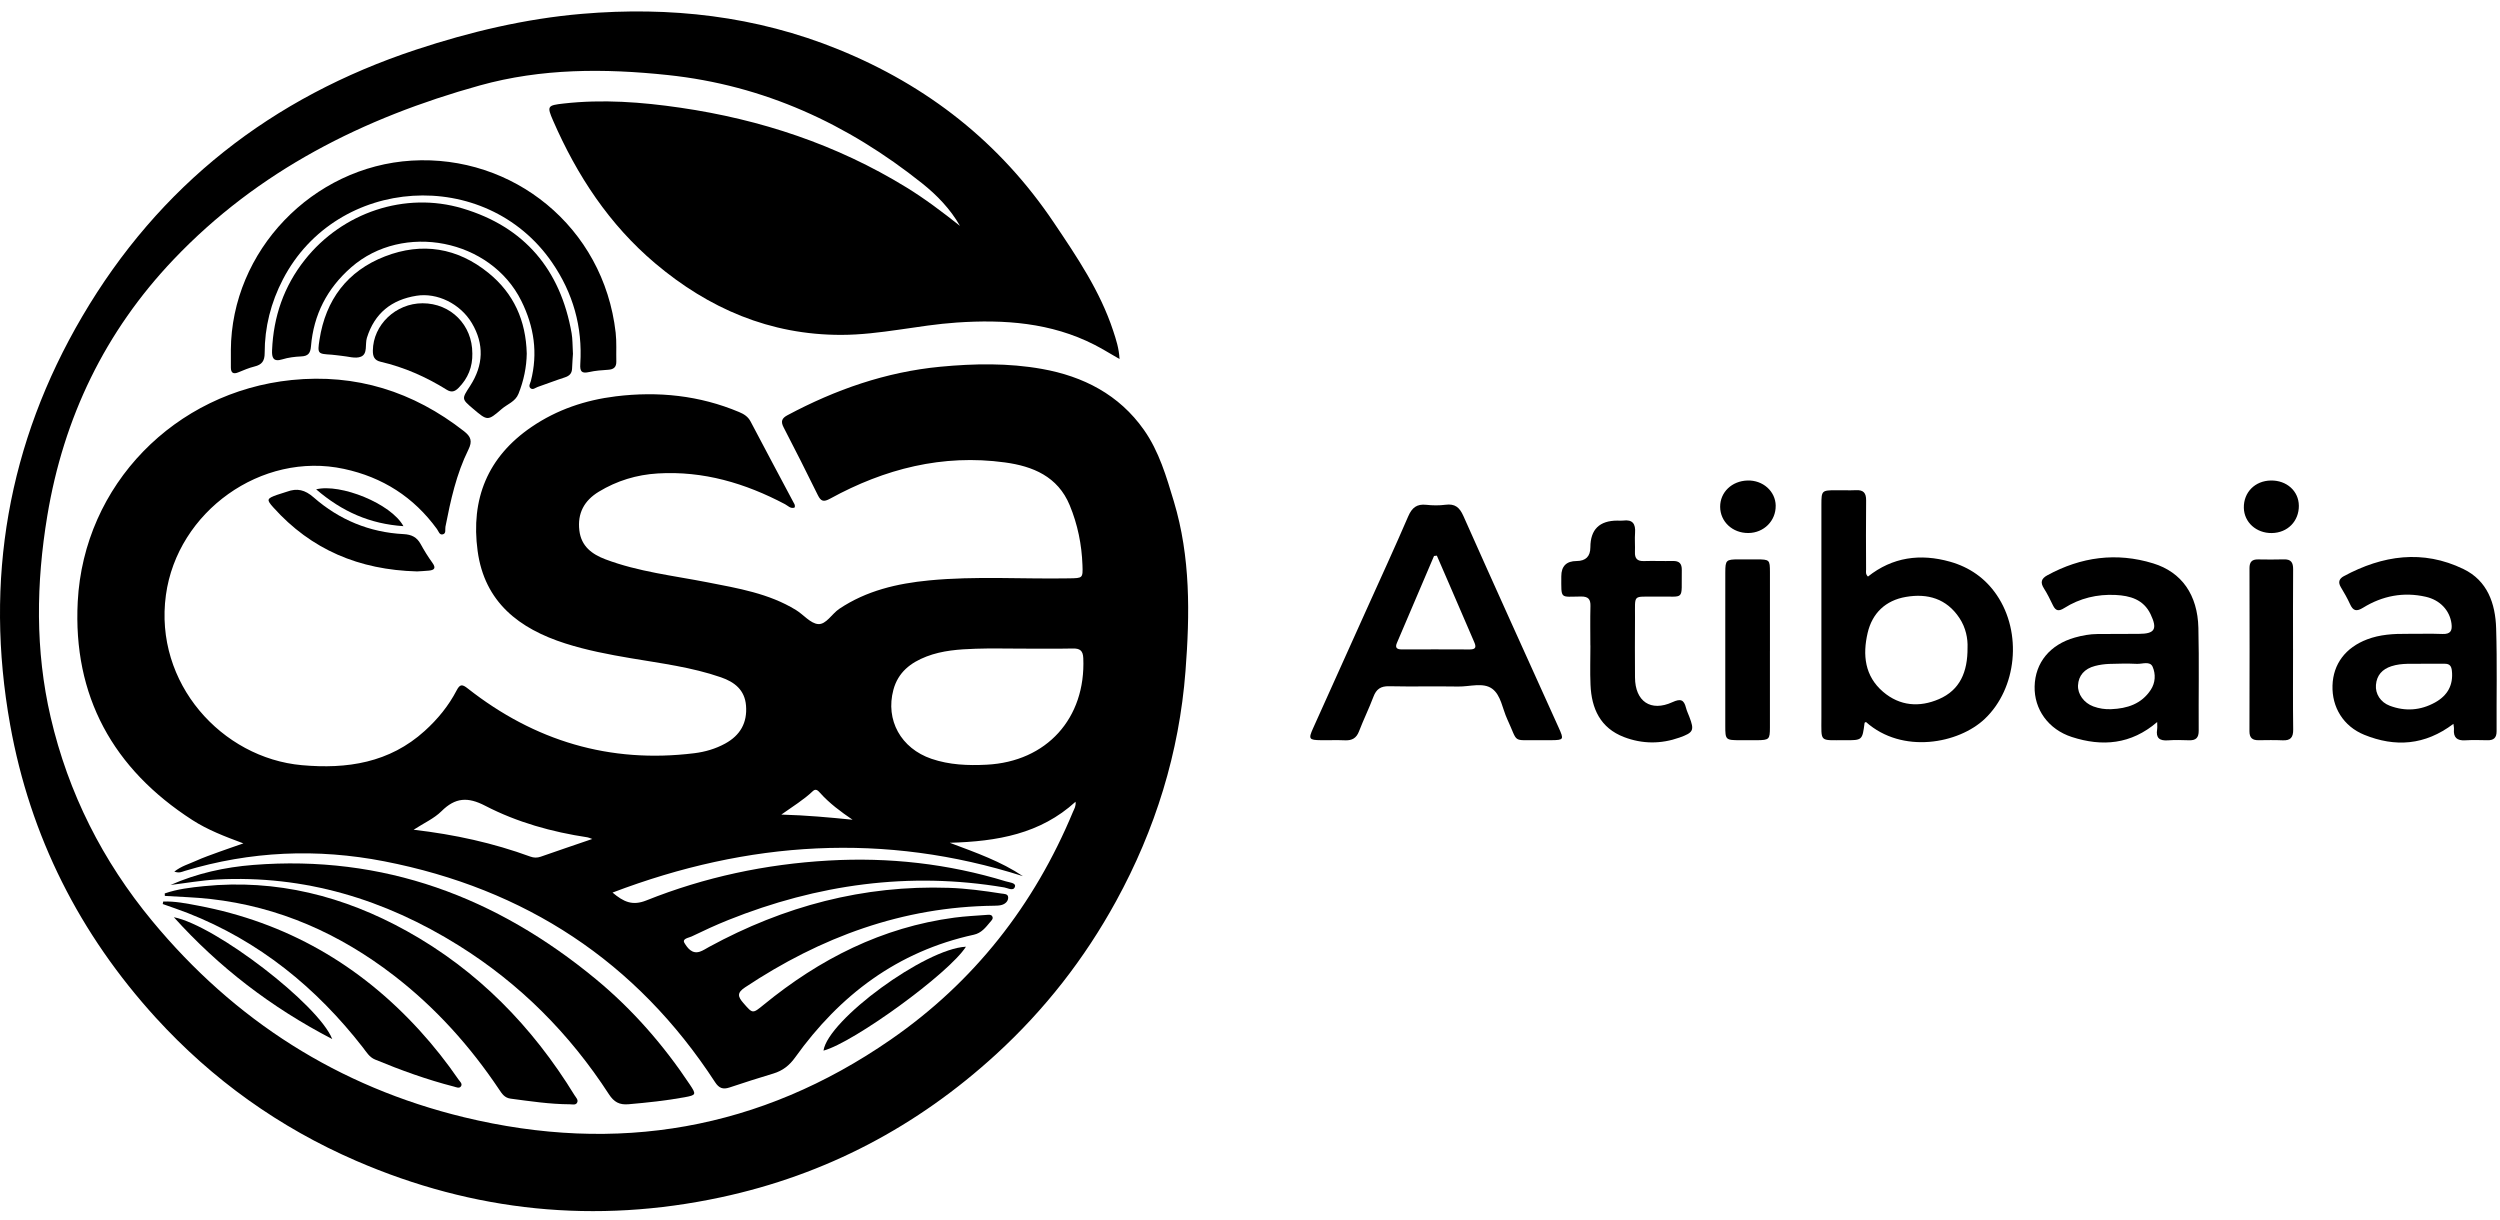 <?xml version="1.0" encoding="UTF-8"?> <svg xmlns="http://www.w3.org/2000/svg" width="127" height="62" viewBox="0 0 127 62" fill="none"><path d="M54.637 40.729C52.85 42.36 50.672 42.747 48.246 42.813C49.61 43.325 50.851 43.763 51.963 44.509C44.929 42.267 38.024 42.714 31.116 45.343C31.684 45.818 32.124 46.025 32.834 45.742C35.801 44.556 38.891 43.898 42.089 43.716C45.16 43.54 48.161 43.874 51.101 44.774C51.276 44.827 51.609 44.849 51.562 45.032C51.495 45.294 51.208 45.114 51.02 45.082C46.186 44.267 41.525 44.925 37.001 46.735C36.367 46.989 35.746 47.277 35.131 47.574C34.984 47.644 34.634 47.682 34.772 47.906C34.92 48.148 35.148 48.476 35.55 48.346C35.718 48.291 35.869 48.185 36.027 48.1C39.822 46.035 43.859 44.955 48.2 45.102C49.097 45.132 49.982 45.253 50.866 45.391C51.005 45.413 51.206 45.4 51.215 45.581C51.225 45.769 51.082 45.913 50.898 45.968C50.776 46.005 50.641 46.009 50.512 46.011C45.854 46.062 41.688 47.606 37.846 50.16C37.432 50.435 37.479 50.628 37.759 50.95C38.242 51.503 38.224 51.508 38.798 51.04C41.638 48.717 44.807 47.107 48.482 46.616C49.029 46.543 49.583 46.518 50.134 46.476C50.228 46.469 50.346 46.451 50.403 46.544C50.479 46.668 50.368 46.758 50.299 46.842C50.071 47.115 49.856 47.4 49.47 47.484C45.599 48.33 42.663 50.546 40.393 53.718C40.102 54.125 39.759 54.393 39.288 54.535C38.541 54.76 37.796 54.997 37.056 55.245C36.726 55.355 36.524 55.28 36.328 54.978C32.331 48.836 26.673 45.15 19.521 43.755C16.119 43.092 12.721 43.234 9.382 44.244C9.247 44.285 9.115 44.369 8.855 44.278C9.216 43.994 9.6 43.892 9.946 43.734C10.331 43.559 10.732 43.422 11.129 43.276C11.507 43.138 11.889 43.011 12.364 42.844C11.413 42.49 10.551 42.16 9.774 41.659C5.739 39.06 3.699 35.353 3.949 30.564C4.259 24.626 8.891 19.908 14.818 19.305C18.083 18.973 20.992 19.889 23.572 21.906C23.922 22.181 24.008 22.41 23.794 22.842C23.183 24.076 22.891 25.415 22.628 26.759C22.602 26.894 22.675 27.096 22.499 27.144C22.323 27.193 22.279 26.986 22.198 26.876C21.016 25.251 19.435 24.242 17.474 23.82C13.283 22.916 9.006 25.994 8.428 30.229C7.816 34.71 11.275 38.507 15.334 38.871C17.629 39.077 19.784 38.754 21.576 37.13C22.235 36.534 22.789 35.857 23.198 35.07C23.369 34.742 23.486 34.757 23.765 34.977C27.149 37.635 30.969 38.794 35.266 38.264C35.817 38.196 36.348 38.042 36.841 37.772C37.605 37.354 37.968 36.716 37.898 35.845C37.835 35.05 37.318 34.647 36.625 34.407C35.14 33.893 33.587 33.699 32.048 33.438C30.924 33.248 29.805 33.034 28.718 32.687C26.376 31.939 24.616 30.596 24.263 27.986C23.907 25.354 24.768 23.211 27.004 21.688C28.296 20.807 29.738 20.324 31.278 20.134C33.431 19.87 35.53 20.084 37.547 20.932C37.797 21.036 38 21.165 38.131 21.415C38.85 22.784 39.579 24.147 40.305 25.513C40.349 25.596 40.416 25.675 40.361 25.787C40.155 25.855 40.028 25.691 39.881 25.614C37.858 24.546 35.731 23.913 33.417 24.051C32.341 24.116 31.339 24.42 30.417 24.98C29.678 25.43 29.328 26.07 29.431 26.947C29.527 27.755 30.072 28.155 30.76 28.415C32.432 29.046 34.202 29.242 35.941 29.582C37.488 29.885 39.056 30.143 40.434 30.988C40.82 31.224 41.171 31.673 41.563 31.703C41.968 31.733 42.258 31.182 42.635 30.929C44.017 30.003 45.578 29.642 47.194 29.485C49.565 29.255 51.944 29.423 54.319 29.38C55.003 29.368 55.013 29.376 54.989 28.707C54.952 27.657 54.744 26.641 54.342 25.668C53.736 24.2 52.462 23.683 51.047 23.491C47.885 23.06 44.941 23.813 42.173 25.33C41.841 25.512 41.705 25.475 41.545 25.151C40.978 23.998 40.399 22.849 39.807 21.708C39.65 21.404 39.718 21.245 40.005 21.092C42.442 19.792 45.003 18.894 47.769 18.63C49.494 18.466 51.222 18.437 52.927 18.741C55.031 19.116 56.851 20.047 58.112 21.839C58.88 22.93 59.252 24.21 59.632 25.473C60.482 28.299 60.447 31.195 60.223 34.092C59.904 38.239 58.693 42.135 56.696 45.781C55.097 48.701 53.074 51.292 50.614 53.547C46.597 57.228 41.946 59.681 36.621 60.823C30.253 62.189 24.071 61.559 18.092 58.969C14.181 57.274 10.786 54.846 7.917 51.702C4.045 47.45 1.533 42.493 0.516 36.822C-0.803 29.469 0.402 22.511 4.178 16.076C8.086 9.417 13.803 4.945 21.142 2.521C23.892 1.613 26.691 0.948 29.567 0.703C34.034 0.323 38.399 0.804 42.593 2.511C47.123 4.354 50.795 7.232 53.534 11.306C54.709 13.052 55.886 14.787 56.551 16.808C56.695 17.248 56.844 17.691 56.873 18.239C56.405 17.972 56.01 17.724 55.596 17.513C53.388 16.386 51.017 16.222 48.603 16.385C46.64 16.517 44.715 17.009 42.737 17.012C39.116 17.017 36.002 15.673 33.283 13.377C30.952 11.41 29.313 8.916 28.1 6.134C27.774 5.387 27.811 5.353 28.624 5.26C30.613 5.034 32.591 5.184 34.558 5.471C38.644 6.068 42.498 7.344 46.035 9.513C46.993 10.1 47.884 10.778 48.767 11.475C48.279 10.621 47.603 9.919 46.85 9.318C43.054 6.289 38.806 4.328 33.922 3.812C30.703 3.471 27.51 3.469 24.38 4.339C18.464 5.983 13.114 8.668 8.824 13.175C5.333 16.842 3.23 21.217 2.403 26.201C1.837 29.617 1.783 33.032 2.572 36.43C3.469 40.291 5.213 43.738 7.729 46.781C11.908 51.835 17.197 55.209 23.564 56.754C31.342 58.64 38.619 57.4 45.244 52.816C49.482 49.885 52.533 45.988 54.508 41.239C54.569 41.094 54.666 40.956 54.638 40.731L54.637 40.729ZM51.905 32.95C51.124 32.95 50.342 32.929 49.562 32.956C48.717 32.984 47.871 33.041 47.068 33.35C46.255 33.664 45.623 34.153 45.384 35.043C44.972 36.58 45.766 38.017 47.321 38.548C48.232 38.858 49.171 38.895 50.118 38.847C53.172 38.693 55.162 36.489 55.031 33.434C55.014 33.044 54.857 32.936 54.492 32.944C53.629 32.962 52.767 32.95 51.904 32.95H51.905ZM30.087 42.62C29.966 42.577 29.908 42.546 29.848 42.537C28.034 42.264 26.272 41.774 24.649 40.933C23.762 40.473 23.129 40.512 22.429 41.208C22.055 41.579 21.54 41.808 21.012 42.151C23.112 42.394 25.059 42.827 26.947 43.517C27.12 43.58 27.289 43.583 27.469 43.52C28.312 43.224 29.158 42.938 30.088 42.62H30.087ZM43.311 41.643C42.707 41.232 42.136 40.81 41.657 40.275C41.555 40.161 41.445 40.044 41.292 40.189C40.828 40.631 40.279 40.962 39.691 41.381C40.963 41.416 42.136 41.524 43.311 41.643Z" fill="black"></path><path d="M94.893 29.289C96.137 28.3 97.55 28.108 99.061 28.534C100.049 28.813 100.853 29.371 101.435 30.227C102.737 32.142 102.46 34.961 100.832 36.513C99.504 37.778 96.637 38.323 94.791 36.677C94.767 36.692 94.722 36.706 94.72 36.725C94.606 37.606 94.608 37.608 93.71 37.603C92.402 37.596 92.529 37.737 92.527 36.431C92.523 32.836 92.525 29.24 92.527 25.645C92.527 24.924 92.546 24.906 93.263 24.904C93.604 24.901 93.946 24.917 94.287 24.901C94.668 24.882 94.803 25.047 94.799 25.422C94.785 26.593 94.793 27.765 94.797 28.937C94.797 29.044 94.759 29.165 94.894 29.291L94.893 29.289ZM99.951 32.904C99.97 32.444 99.867 31.89 99.541 31.398C98.885 30.406 97.917 30.132 96.814 30.324C95.792 30.5 95.111 31.143 94.876 32.152C94.617 33.267 94.723 34.342 95.661 35.144C96.511 35.871 97.51 35.943 98.499 35.515C99.559 35.057 99.96 34.145 99.951 32.904Z" fill="black"></path><path d="M78.17 37.603C76.781 37.579 77.151 37.79 76.567 36.531C76.322 36.001 76.248 35.307 75.796 34.983C75.337 34.654 74.66 34.886 74.08 34.876C72.909 34.856 71.738 34.887 70.567 34.861C70.141 34.851 69.915 35.008 69.769 35.398C69.546 35.991 69.264 36.562 69.037 37.154C68.904 37.498 68.684 37.623 68.33 37.608C67.924 37.59 67.517 37.608 67.11 37.602C66.497 37.595 66.459 37.543 66.703 36.999C67.608 34.982 68.518 32.966 69.426 30.95C70.133 29.379 70.856 27.814 71.537 26.231C71.727 25.791 71.972 25.592 72.454 25.644C72.775 25.68 73.108 25.684 73.427 25.642C73.909 25.579 74.142 25.767 74.34 26.211C75.939 29.805 77.564 33.388 79.185 36.974C79.453 37.569 79.442 37.595 78.803 37.602C78.592 37.604 78.38 37.602 78.169 37.602L78.17 37.603ZM72.993 28.226C72.945 28.232 72.896 28.238 72.848 28.244C72.218 29.718 71.588 31.193 70.96 32.668C70.855 32.916 70.978 32.99 71.207 32.99C72.36 32.988 73.512 32.985 74.665 32.992C75.017 32.994 74.983 32.828 74.879 32.592C74.458 31.625 74.043 30.655 73.625 29.686C73.415 29.199 73.203 28.712 72.992 28.226H72.993Z" fill="black"></path><path d="M8.662 44.957C10.011 44.362 11.42 44.054 12.864 43.939C19.48 43.415 25.217 45.568 30.267 49.739C32.135 51.282 33.715 53.096 35.056 55.114C35.377 55.599 35.364 55.632 34.781 55.74C33.836 55.913 32.884 56.013 31.926 56.096C31.465 56.136 31.189 55.983 30.933 55.588C28.939 52.513 26.408 49.969 23.294 48.026C19.54 45.684 15.475 44.445 11.018 44.679C10.229 44.72 9.446 44.861 8.66 44.957H8.662Z" fill="black"></path><path d="M11.727 17.794C11.756 12.731 15.888 8.461 20.914 8.159C26.034 7.852 30.663 11.505 31.276 16.899C31.33 17.382 31.297 17.874 31.309 18.362C31.316 18.648 31.177 18.768 30.896 18.784C30.571 18.804 30.244 18.829 29.928 18.9C29.544 18.986 29.455 18.873 29.479 18.486C29.598 16.603 29.111 14.881 28.038 13.324C24.665 8.435 17.112 8.917 14.374 14.188C13.761 15.37 13.444 16.615 13.445 17.937C13.445 18.339 13.305 18.527 12.929 18.618C12.646 18.687 12.374 18.806 12.103 18.916C11.848 19.021 11.73 18.938 11.728 18.672C11.725 18.379 11.728 18.086 11.728 17.793L11.727 17.794Z" fill="black"></path><path d="M124.635 36.77C123.186 37.868 121.674 37.965 120.105 37.328C119.039 36.895 118.456 35.923 118.491 34.823C118.525 33.732 119.151 32.898 120.251 32.48C120.902 32.232 121.582 32.194 122.269 32.199C122.872 32.204 123.474 32.181 124.076 32.206C124.489 32.222 124.585 32.037 124.535 31.672C124.444 31.01 123.96 30.483 123.233 30.317C122.097 30.058 121.027 30.267 120.048 30.87C119.704 31.082 119.539 31.036 119.381 30.689C119.246 30.393 119.084 30.109 118.916 29.831C118.763 29.578 118.826 29.399 119.069 29.268C121.039 28.208 123.075 27.905 125.146 28.909C126.365 29.5 126.766 30.662 126.804 31.919C126.858 33.66 126.818 35.403 126.827 37.144C126.829 37.483 126.68 37.613 126.356 37.604C125.982 37.595 125.606 37.587 125.232 37.608C124.811 37.633 124.625 37.461 124.661 37.04C124.668 36.963 124.646 36.884 124.634 36.771L124.635 36.77ZM122.977 33.721C122.577 33.737 122.022 33.669 121.484 33.844C121.018 33.995 120.74 34.301 120.698 34.79C120.659 35.25 120.93 35.674 121.4 35.852C122.187 36.149 122.963 36.093 123.701 35.685C124.328 35.338 124.634 34.811 124.556 34.075C124.531 33.837 124.442 33.718 124.198 33.719C123.841 33.722 123.484 33.719 122.978 33.719L122.977 33.721Z" fill="black"></path><path d="M109.584 36.68C108.255 37.822 106.789 37.939 105.246 37.438C104.05 37.05 103.331 36.026 103.359 34.87C103.387 33.661 104.139 32.745 105.403 32.387C105.779 32.281 106.164 32.21 106.558 32.208C107.257 32.204 107.957 32.201 108.657 32.2C109.466 32.199 109.609 31.957 109.25 31.203C108.89 30.449 108.205 30.26 107.468 30.224C106.538 30.178 105.653 30.388 104.861 30.891C104.586 31.064 104.43 31.04 104.29 30.751C104.149 30.458 104.005 30.164 103.831 29.89C103.64 29.589 103.693 29.394 104.005 29.224C105.716 28.29 107.516 28.046 109.379 28.619C110.837 29.066 111.639 30.224 111.678 31.896C111.719 33.636 111.683 35.378 111.694 37.12C111.697 37.483 111.547 37.618 111.2 37.606C110.843 37.594 110.483 37.584 110.127 37.61C109.705 37.64 109.512 37.489 109.582 37.053C109.598 36.947 109.585 36.835 109.585 36.681L109.584 36.68ZM107.251 36.026C108.063 35.993 108.786 35.762 109.258 35.045C109.498 34.682 109.514 34.243 109.356 33.877C109.221 33.564 108.831 33.738 108.555 33.724C108.086 33.702 107.614 33.711 107.145 33.727C106.904 33.736 106.659 33.77 106.426 33.831C105.885 33.971 105.588 34.324 105.563 34.815C105.541 35.26 105.859 35.708 106.34 35.886C106.631 35.993 106.936 36.041 107.25 36.026L107.251 36.026Z" fill="black"></path><path d="M8.369 45.386C9.012 45.163 9.688 45.085 10.359 45.017C14.044 44.646 17.467 45.521 20.67 47.3C24.264 49.297 27.043 52.146 29.185 55.636C29.258 55.756 29.402 55.88 29.309 56.029C29.234 56.149 29.071 56.098 28.944 56.098C27.933 56.094 26.937 55.943 25.937 55.811C25.63 55.77 25.501 55.562 25.356 55.346C23.879 53.14 22.126 51.19 20.02 49.564C17.257 47.432 14.176 46.059 10.689 45.668C9.921 45.582 9.146 45.562 8.374 45.512C8.372 45.47 8.371 45.428 8.369 45.386Z" fill="black"></path><path d="M29.107 17.959C29.095 18.142 29.073 18.434 29.061 18.726C29.051 18.974 28.924 19.097 28.691 19.172C28.227 19.322 27.773 19.499 27.312 19.658C27.196 19.698 27.07 19.824 26.951 19.722C26.831 19.619 26.937 19.473 26.967 19.358C27.334 17.938 27.132 16.594 26.485 15.288C24.93 12.146 20.479 11.272 17.84 13.581C16.611 14.657 15.931 15.988 15.797 17.6C15.767 17.945 15.653 18.09 15.303 18.106C14.981 18.12 14.649 18.16 14.342 18.255C13.874 18.4 13.806 18.16 13.821 17.796C13.89 16.088 14.42 14.545 15.487 13.198C17.391 10.795 20.574 9.715 23.492 10.586C26.647 11.526 28.47 13.695 29.038 16.927C29.09 17.229 29.08 17.542 29.105 17.96L29.107 17.959Z" fill="black"></path><path d="M26.759 17.96C26.749 18.638 26.609 19.334 26.338 20.007C26.177 20.407 25.773 20.528 25.485 20.778C24.773 21.395 24.763 21.383 24.033 20.764C23.433 20.255 23.454 20.268 23.89 19.591C24.556 18.558 24.606 17.483 23.971 16.415C23.381 15.425 22.206 14.857 21.159 15.024C19.887 15.227 19.029 15.91 18.638 17.163C18.536 17.491 18.69 17.972 18.337 18.119C18.056 18.237 17.669 18.1 17.329 18.073C17.167 18.059 17.007 18.028 16.845 18.018C16.143 17.976 16.119 17.974 16.23 17.261C16.542 15.23 17.647 13.764 19.555 13.025C21.439 12.295 23.237 12.579 24.824 13.873C26.099 14.912 26.715 16.281 26.759 17.96Z" fill="black"></path><path d="M80.79 32.791C80.79 32.123 80.777 31.457 80.795 30.791C80.805 30.438 80.684 30.301 80.318 30.303C79.237 30.31 79.315 30.47 79.314 29.275C79.314 28.76 79.574 28.502 80.093 28.5C80.557 28.497 80.79 28.265 80.791 27.802C80.793 26.899 81.251 26.447 82.164 26.447C82.262 26.447 82.361 26.458 82.456 26.445C82.941 26.381 83.094 26.615 83.061 27.067C83.037 27.39 83.068 27.717 83.055 28.041C83.041 28.372 83.173 28.514 83.513 28.502C84.001 28.486 84.489 28.509 84.976 28.498C85.309 28.49 85.441 28.629 85.435 28.962C85.408 30.575 85.638 30.277 84.155 30.306C82.919 30.331 83.066 30.136 83.058 31.389C83.051 32.397 83.052 33.405 83.058 34.413C83.065 35.631 83.855 36.175 84.959 35.67C85.376 35.48 85.543 35.541 85.648 35.955C85.688 36.111 85.76 36.26 85.818 36.412C86.081 37.099 86.032 37.214 85.319 37.468C84.379 37.802 83.43 37.799 82.502 37.444C81.296 36.982 80.848 35.998 80.798 34.789C80.769 34.124 80.793 33.456 80.793 32.789H80.791L80.79 32.791Z" fill="black"></path><path d="M8.292 45.798C8.892 45.776 9.482 45.897 10.064 46.007C14.532 46.852 18.27 48.998 21.326 52.357C22.039 53.141 22.693 53.968 23.292 54.84C23.362 54.943 23.503 55.051 23.421 55.18C23.337 55.313 23.178 55.229 23.061 55.199C21.689 54.847 20.36 54.366 19.052 53.824C18.76 53.703 18.615 53.443 18.437 53.215C16.063 50.163 13.158 47.803 9.534 46.381C9.116 46.217 8.69 46.077 8.267 45.925C8.276 45.882 8.284 45.839 8.292 45.796V45.798Z" fill="black"></path><path d="M89.912 33.066C89.912 34.367 89.914 35.668 89.912 36.968C89.911 37.559 89.872 37.594 89.269 37.603C88.976 37.607 88.684 37.605 88.391 37.603C87.663 37.6 87.644 37.585 87.644 36.876C87.642 35.234 87.644 33.591 87.644 31.949C87.644 30.989 87.641 30.03 87.645 29.07C87.648 28.454 87.687 28.419 88.319 28.416C88.628 28.414 88.937 28.415 89.246 28.416C89.895 28.421 89.912 28.435 89.913 29.064C89.915 30.398 89.913 31.731 89.913 33.064L89.912 33.066Z" fill="black"></path><path d="M116.487 32.967C116.487 34.332 116.476 35.697 116.494 37.061C116.499 37.462 116.358 37.626 115.959 37.608C115.554 37.59 115.148 37.598 114.741 37.603C114.426 37.607 114.271 37.491 114.272 37.145C114.281 34.384 114.28 31.622 114.274 28.861C114.274 28.55 114.397 28.414 114.705 28.418C115.144 28.424 115.582 28.43 116.021 28.416C116.388 28.404 116.494 28.58 116.491 28.922C116.48 30.27 116.486 31.619 116.486 32.967H116.487Z" fill="black"></path><path d="M23.995 17.949C24.01 18.636 23.776 19.219 23.29 19.709C23.101 19.898 22.931 19.948 22.691 19.798C21.648 19.148 20.535 18.656 19.335 18.377C19.018 18.303 18.938 18.112 18.941 17.809C18.956 16.505 20.101 15.407 21.467 15.406C22.899 15.406 23.997 16.51 23.994 17.949H23.995Z" fill="black"></path><path d="M21.184 29.028C18.241 28.95 15.81 27.922 13.886 25.778C13.528 25.379 13.548 25.328 14.071 25.14C14.239 25.079 14.414 25.037 14.582 24.976C15.097 24.788 15.49 24.879 15.937 25.27C17.233 26.405 18.77 27.045 20.504 27.133C20.906 27.154 21.177 27.287 21.369 27.639C21.548 27.967 21.747 28.287 21.966 28.59C22.164 28.864 22.063 28.962 21.781 28.988C21.555 29.01 21.327 29.019 21.185 29.028H21.184Z" fill="black"></path><path d="M8.831 46.594C10.959 47.017 16.189 51.036 16.877 52.784C13.765 51.17 11.113 49.124 8.831 46.594Z" fill="black"></path><path d="M49.07 48.093C48.217 49.441 43.366 52.964 41.833 53.372C42.06 51.813 46.995 48.191 49.07 48.093Z" fill="black"></path><path d="M90.205 25.688C90.216 26.457 89.606 27.07 88.82 27.077C88.014 27.086 87.387 26.503 87.384 25.744C87.382 25.005 87.976 24.433 88.773 24.41C89.557 24.386 90.195 24.957 90.206 25.688H90.205Z" fill="black"></path><path d="M116.782 25.687C116.788 26.479 116.208 27.068 115.409 27.079C114.619 27.09 114.001 26.532 113.987 25.797C113.972 25.009 114.554 24.422 115.361 24.41C116.164 24.397 116.775 24.946 116.781 25.687H116.782Z" fill="black"></path><path d="M16.06 24.858C17.287 24.551 19.873 25.58 20.494 26.729C18.798 26.616 17.381 25.994 16.06 24.858Z" fill="black"></path></svg> 
